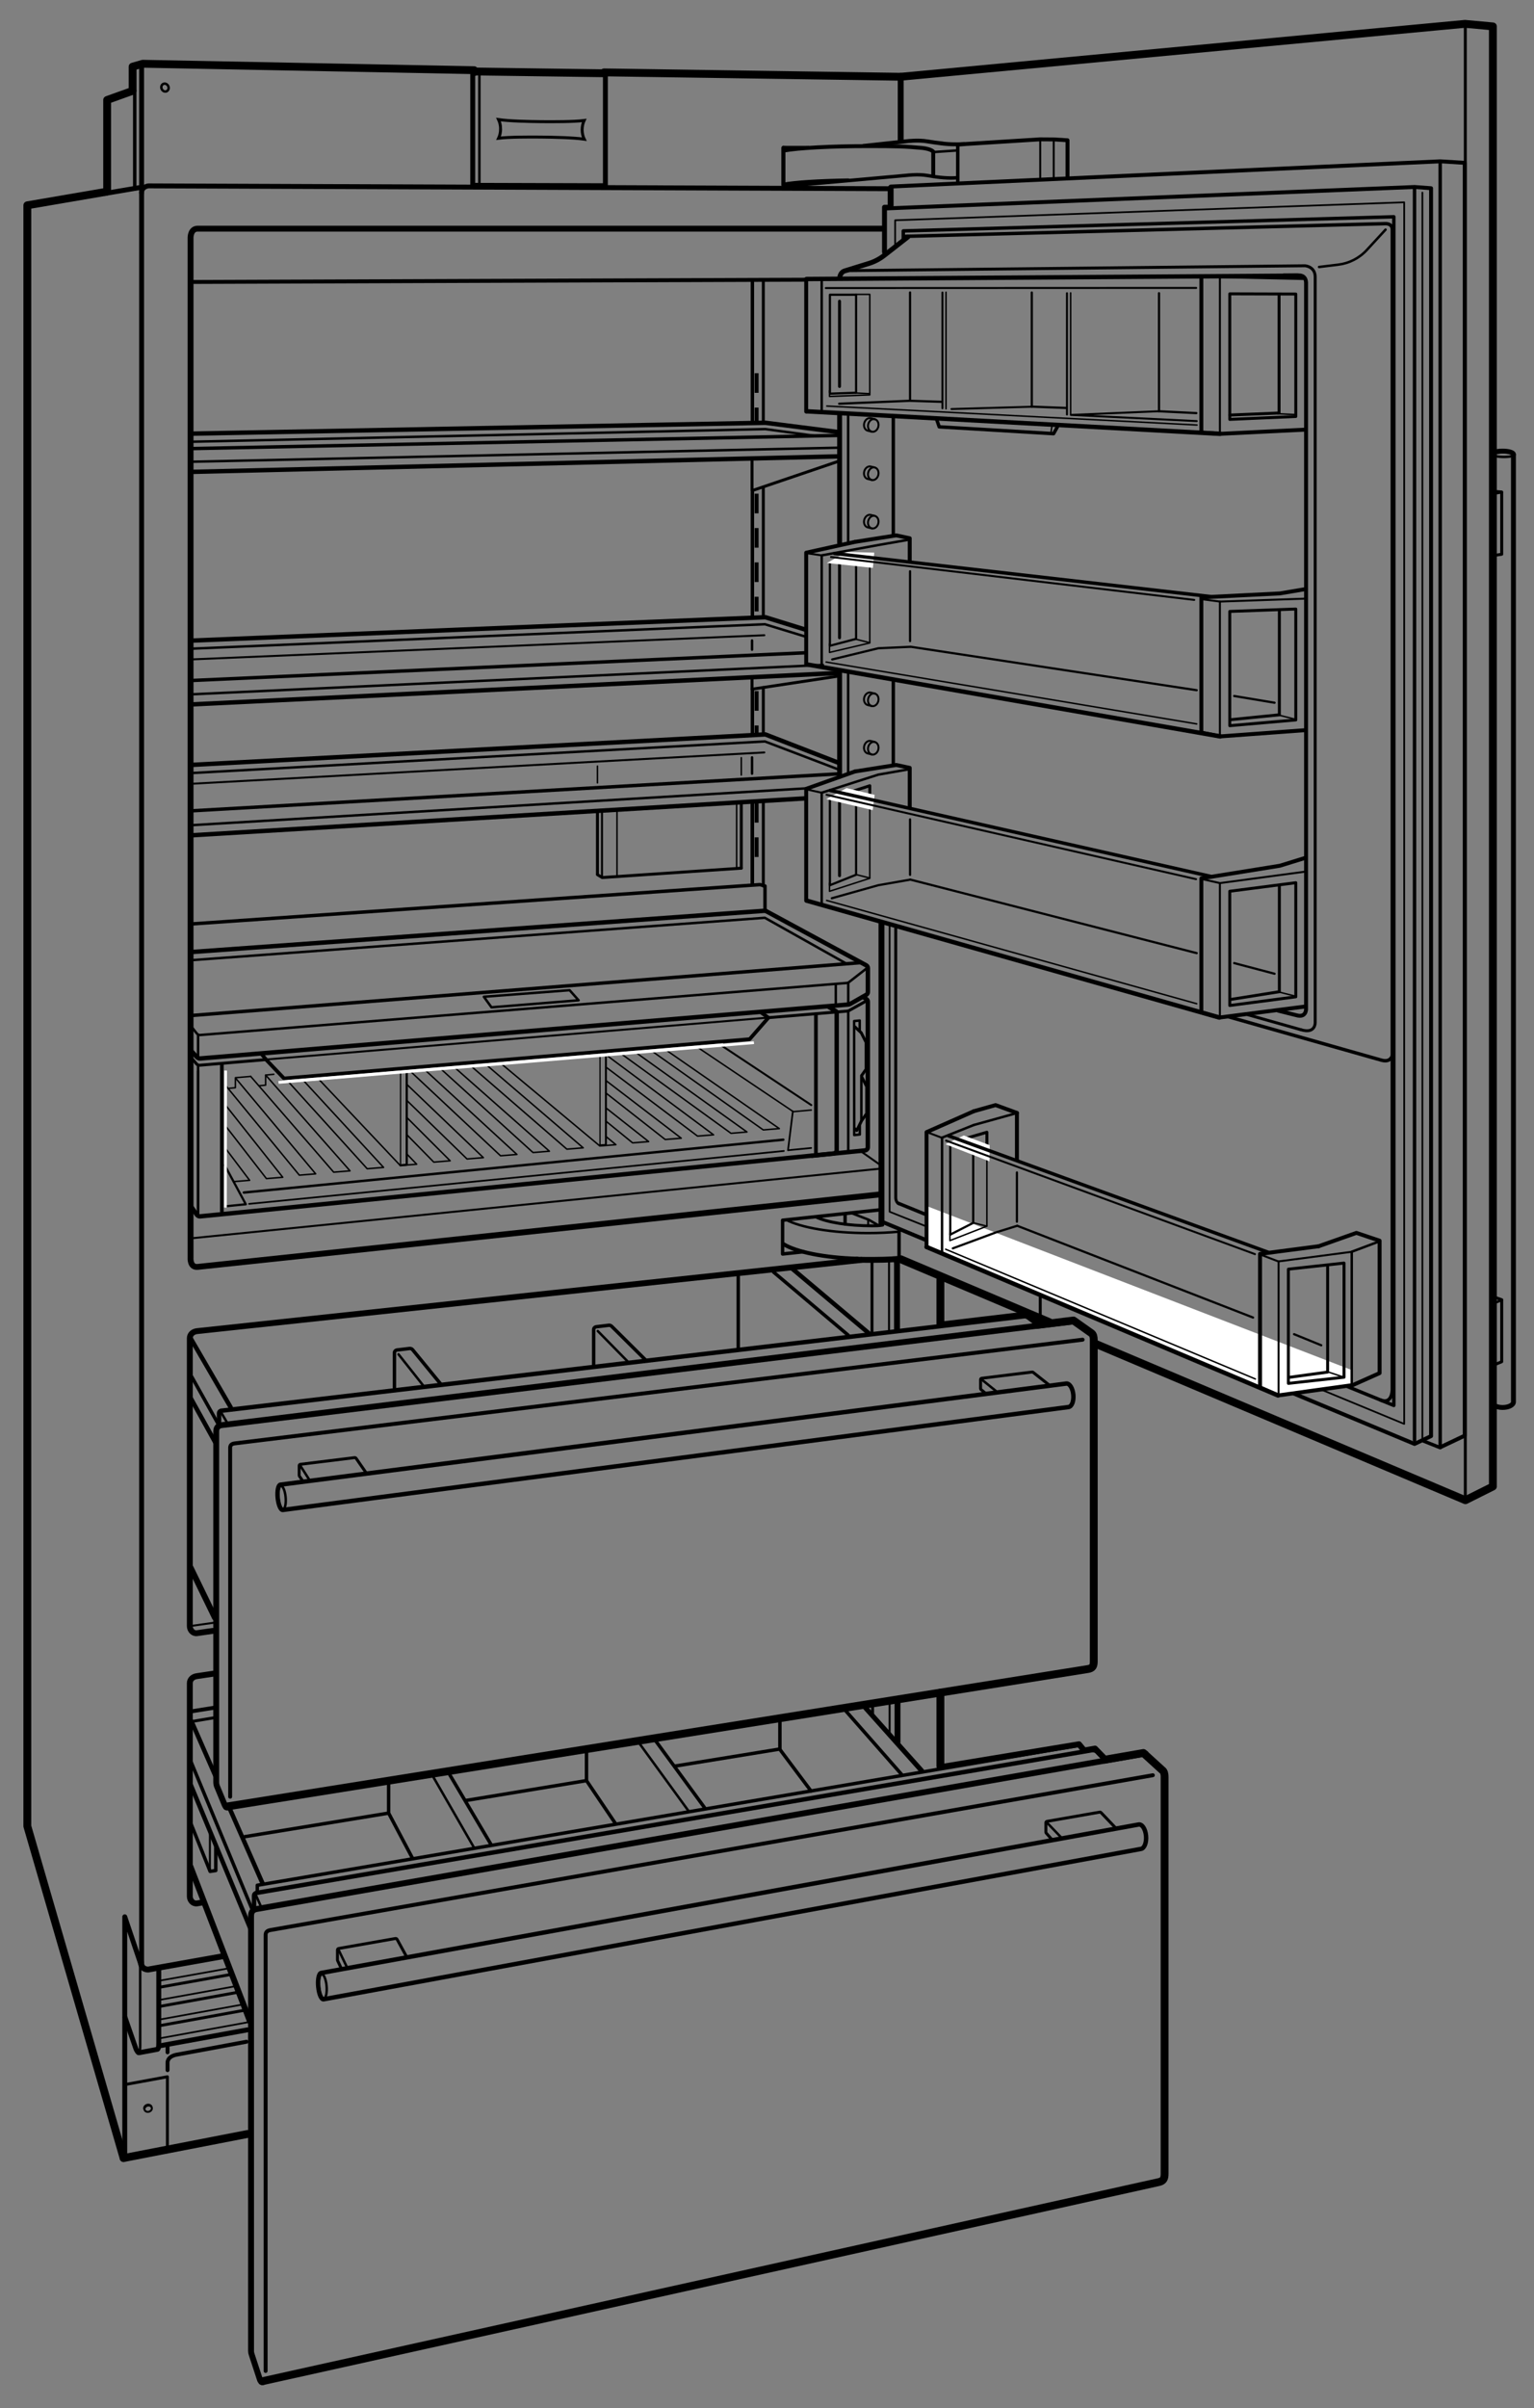 <svg xmlns="http://www.w3.org/2000/svg" width="312.66" height="490.68" enable-background="new 0 0 312.66 490.68"><rect width="100%" height="100%" fill="#808080" stroke="none"/><style>.st0{display:none}.st1,.st3{stroke-linecap:round;stroke-linejoin:round}.st1{display:inline;fill:none;stroke:#ed1c24;stroke-width:.1;stroke-miterlimit:2}.st3{stroke-width:.6}.st3,.st4,.st5,.st6{fill:none;stroke:#000;stroke-miterlimit:2}.st4{stroke-width:.7;stroke-linecap:round;stroke-linejoin:round}.st5,.st6{stroke-width:.8}.st5{stroke-dasharray:4,3}.st6{stroke-linecap:round;stroke-linejoin:round}.st7{stroke-width:1.6}.st10,.st11,.st12,.st13,.st15,.st16,.st17,.st7,.st8,.st9{fill:none;stroke:#000;stroke-linecap:round;stroke-linejoin:round;stroke-miterlimit:2}.st10,.st11,.st12,.st13,.st15,.st16,.st17,.st9{stroke-width:.9}.st10,.st11,.st12,.st13,.st15,.st16,.st17{stroke-width:.4}.st11,.st12,.st13,.st15,.st16,.st17{stroke-width:.5}.st12,.st13,.st15,.st16,.st17{stroke-width:1.2}.st13,.st15,.st16,.st17{stroke-width:.35}.st15,.st16,.st17{stroke-width:.3}.st16,.st17{stroke-width:.45}.st17{stroke-width:.25}.st18{fill:#fff}.st19{fill:none;stroke:#000;stroke-width:.75;stroke-linecap:round;stroke-linejoin:round;stroke-miterlimit:2}</style><g id="Guides" class="st0"><polyline class="st1" points="28.82,451.08 -88.93,57.24 60.73,46.24"/><line class="st1" x1="-88.93" y1="57.24" x2="37.36" y2="16.64"/><line class="st1" x1="-88.93" y1="57.24" x2="194.57" y2="34.33"/><line class="st1" x1="-88.93" y1="57.24" x2="182.9" y2="137.91"/><line class="st1" x1="-88.93" y1="57.24" x2="114.55" y2="149.36"/><line class="st1" x1="-88.93" y1="57.24" x2="175.9" y2="90.58"/><line class="st1" x1="-88.93" y1="57.24" x2="65.4" y2="410.48"/><line class="st1" x1="-88.93" y1="57.24" x2="62.9" y2="441.58"/><line class="st1" x1="-88.93" y1="57.24" x2="55.4" y2="499.24"/><line class="st1" x1="-88.93" y1="57.24" x2="105.75" y2="392.19"/><line class="st1" x1="-88.93" y1="57.24" x2="138.87" y2="391.08"/><line class="st1" x1="-88.93" y1="57.24" x2="156.19" y2="210.18"/><line class="st1" x1="-88.93" y1="57.24" x2="91.01" y2="239.44"/><line class="st1" x1="-88.93" y1="57.24" x2="84.3" y2="240.33"/><line class="st1" x1="-88.93" y1="57.24" x2="61.91" y2="240.49"/><line class="st1" x1="-88.93" y1="57.24" x2="58.42" y2="240.77"/><line class="st1" x1="-88.93" y1="57.24" x2="81.14" y2="241.1"/><line class="st1" x1="-88.93" y1="57.24" x2="142.86" y2="234.99"/><line class="st1" x1="-88.93" y1="57.24" x2="149.26" y2="234.04"/><line class="st1" x1="-88.93" y1="57.24" x2="147.82" y2="235.73"/><line class="st1" x1="-88.93" y1="57.24" x2="156.61" y2="233.79"/><line class="st1" x1="-88.93" y1="57.24" x2="167.21" y2="226.36"/><line class="st1" x1="-88.93" y1="57.24" x2="135.83" y2="235.49"/><line class="st1" x1="-88.93" y1="57.24" x2="58.31" y2="220.32"/><line class="st1" x1="-88.93" y1="57.24" x2="51.99" y2="241.94"/><line class="st1" x1="-88.93" y1="57.24" x2="92.17" y2="206.24"/><line class="st1" x1="-88.93" y1="57.24" x2="63.32" y2="502.33"/><line class="st1" x1="-88.93" y1="57.24" x2="47.46" y2="308.28"/><line class="st1" x1="-88.93" y1="57.24" x2="155.74" y2="204.03"/><line class="st1" x1="-88.93" y1="57.24" x2="180.9" y2="278.57"/><line class="st1" x1="-88.93" y1="57.24" x2="140.84" y2="288.76"/><line class="st1" x1="-88.93" y1="57.24" x2="95.86" y2="292.64"/><line class="st1" x1="-88.93" y1="57.24" x2="161.89" y2="232.08"/><line class="st1" x1="-88.93" y1="57.24" x2="42.07" y2="250.3"/><polyline class="st1" points="-14.1,12.58 2037.06,48.18 5.07,444.24"/><line class="st1" x1="124.82" y1="30.24" x2="2037.06" y2="48.18"/><line class="st1" x1="4.4" y1="37.74" x2="2037.06" y2="48.18"/><line class="st1" x1="30.23" y1="46.58" x2="2037.06" y2="48.18"/><line class="st1" x1="9.9" y1="57.74" x2="2037.06" y2="48.18"/><line class="st1" x1="2037.06" y1="48.18" x2="17.07" y2="282.34"/><line class="st1" x1="2037.06" y1="48.18" x2="54.68" y2="228.19"/><line class="st1" x1="2037.06" y1="48.18" x2="54.12" y2="226.61"/><line class="st1" x1="2037.06" y1="48.18" x2="32.7" y2="222.98"/><line class="st1" x1="2037.06" y1="48.18" x2="34.19" y2="392.87"/><line class="st1" x1="2037.06" y1="48.18" x2="24.39" y2="370.8"/><line class="st1" x1="2037.06" y1="48.18" x2="32.07" y2="258.91"/><line class="st1" x1="2037.06" y1="48.18" x2="13.57" y2="342.08"/><line class="st1" x1="2037.06" y1="48.18" x2="82.08" y2="206.6"/><line class="st1" x1="2037.06" y1="48.18" x2="32.2" y2="194.47"/><line class="st1" x1="2037.06" y1="48.18" x2="30.04" y2="207.6"/><line class="st1" x1="2037.06" y1="48.18" x2="33.45" y2="196.05"/><line class="st1" x1="2037.06" y1="48.18" x2="106.07" y2="253.33"/><line class="st1" x1="2037.14" y1="48.18" x2="26.55" y2="247.7"/><line class="st1" x1="2037.06" y1="48.18" x2="25.68" y2="242.85"/><line class="st1" x1="2037.06" y1="48.18" x2="37.15" y2="397.91"/><line class="st1" x1="2037.06" y1="48.18" x2="23.69" y2="426.7"/><line x1="2037.06" y1="48.18" x2="30.57" y2="248.74" style="display:inline;fill:none;stroke:#ed1c24;stroke-width:.3;stroke-linecap:round;stroke-linejoin:round;stroke-miterlimit:2"/><line class="st1" x1="2037.06" y1="48.18" x2="31.54" y2="211.59"/><line class="st1" x1="2037.06" y1="48.18" x2="31.95" y2="217.83"/><line class="st1" x1="2037.06" y1="48.18" x2="29.21" y2="221.19"/><line class="st1" x1="2037.23" y1="48.18" x2="31.54" y2="188.73"/><line class="st1" x1="2037.06" y1="48.18" x2="31.54" y2="139.01"/><line class="st1" x1="2037.06" y1="48.18" x2="29.38" y2="170.77"/><line class="st1" x1="2037.06" y1="48.18" x2="32.4" y2="130.74"/><line class="st1" x1="2037.06" y1="48.18" x2="32.4" y2="143.91"/><line class="st1" x1="2037.06" y1="48.18" x2="97.71" y2="151.48"/><line class="st1" x1="2037.06" y1="48.18" x2="104.36" y2="180"/><line class="st1" x1="2037.06" y1="48.18" x2="33.62" y2="216.25"/><line class="st1" x1="2037.06" y1="48.18" x2="80.96" y2="204.57"/><line class="st1" x1="2037.06" y1="48.18" x2="31.73" y2="88.58"/><line class="st1" x1="2037.06" y1="48.18" x2="32.19" y2="96.58"/><line class="st1" x1="2037.06" y1="48.18" x2="27.05" y2="490.84"/><line class="st1" x1="2037.06" y1="48.18" x2="26.65" y2="326.91"/><line class="st1" x1="2037.06" y1="48.18" x2="33.9" y2="297.58"/><line class="st1" x1="2037.06" y1="48.18" x2="24.39" y2="378.44"/><line class="st1" x1="2037.06" y1="48.18" x2="38.94" y2="307.45"/><line class="st1" x1="238.38" y1="368.14" x2="-88.93" y2="57.24"/><line class="st1" x1="28.73" y1="13.03" x2="183.56" y2="37.81"/><line class="st1" x1="28.94" y1="38.14" x2="183.58" y2="15.64"/><line class="st1" x1="40.37" y1="210.94" x2="172.89" y2="234.62"/><line class="st1" x1="40.24" y1="247.98" x2="173.05" y2="200.12"/></g><g id="Door_Guides" class="st0"><polyline class="st1" points="223.32,287.83 793.07,59.58 188.63,27.95"/><line class="st1" x1="793.07" y1="59.58" x2="165.93" y2="256.78"/><line class="st1" x1="793.07" y1="59.58" x2="256.44" y2="286.83"/><line class="st1" x1="793.07" y1="59.58" x2="145.6" y2="59.93"/><line class="st1" x1="793.07" y1="59.58" x2="144.6" y2="82.76"/><line class="st1" x1="793.07" y1="59.58" x2="167.88" y2="84.64"/><line class="st1" x1="793.07" y1="59.58" x2="207.51" y2="84.95"/><line class="st1" x1="793.07" y1="59.58" x2="193.98" y2="59.65"/><line class="st1" x1="793.07" y1="59.58" x2="151.92" y2="134.03"/><line class="st1" x1="793.07" y1="59.58" x2="218.92" y2="256.9"/><line class="st1" x1="793.07" y1="59.58" x2="117.92" y2="165.2"/><line class="st1" x1="793.07" y1="59.58" x2="140.78" y2="186.15"/><line class="st1" x1="793.07" y1="59.58" x2="219.51" y2="207.52"/><line class="st1" x1="-276.1" y1="59.83" x2="354.27" y2="-.65"/><line class="st1" x1="-276.1" y1="59.83" x2="293.07" y2="32.33"/><line class="st1" x1="-276.1" y1="59.83" x2="254.57" y2="56.33"/><line class="st1" x1="-276.1" y1="59.83" x2="230.4" y2="60.04"/><line class="st1" x1="-276.1" y1="59.83" x2="246.75" y2="84.48"/><line class="st1" x1="-276.1" y1="59.83" x2="247.74" y2="85.97"/><line class="st1" x1="-276.1" y1="59.83" x2="238.94" y2="25.83"/><line class="st1" x1="-276.93" y1="60.33" x2="288.09" y2="287.66"/><line class="st1" x1="-277.02" y1="59.66" x2="259.41" y2="262.3"/><line class="st1" x1="-277.02" y1="59.66" x2="259.66" y2="261.22"/><line class="st1" x1="-276.93" y1="60.33" x2="269.3" y2="253.82"/><line class="st1" x1="-276.93" y1="60.33" x2="236.47" y2="280.43"/><line class="st1" x1="-276.93" y1="60.33" x2="235.22" y2="180.47"/><line class="st1" x1="-276.93" y1="60.33" x2="259.49" y2="145.58"/><line class="st1" x1="-276.93" y1="60.33" x2="250.41" y2="212.17"/><line class="st1" x1="-276.93" y1="60.33" x2="243.2" y2="208.85"/><line class="st1" x1="-276.93" y1="60.33" x2="253.76" y2="200.78"/><line class="st1" x1="-276.93" y1="60.33" x2="310.71" y2="310.86"/><line class="st1" x1="-276.93" y1="60.33" x2="254.17" y2="124.3"/><line class="st1" x1="-276.93" y1="60.33" x2="254.17" y2="125.38"/><line class="st1" x1="-276.93" y1="60.33" x2="255.28" y2="178.37"/><line class="st1" x1="286.76" y1="169.39" x2="209.06" y2="179.7"/><rect x="224.71" y="178" class="st1" width="1.22" height="26.19"/><rect x="233.78" y="250.83" class="st1" width="1.22" height="26.19"/><rect x="153.86" y="66.85" class="st1" width="21.78" height="10.59"/><line class="st1" x1="167.48" y1="57.02" x2="244.86" y2="88.14"/><line class="st1" x1="167.48" y1="83.92" x2="244.86" y2="56.41"/><rect x="167.6" y="59.2" class="st1" width="77.26" height="22.5"/><rect x="167.56" y="63.49" class="st1" width="25.5" height="7.43"/><rect x="193.06" y="63.49" class="st1" width="25.5" height="7.43"/><rect x="218.55" y="63.49" class="st1" width="25.5" height="7.43"/></g><g id="Illus"><line class="st3" x1="155.58" y1="163.26" x2="155.58" y2="180.52"/><line class="st3" x1="155.58" y1="99.33" x2="155.58" y2="125.85"/><line class="st3" x1="155.58" y1="57.29" x2="155.58" y2="86.04"/><line class="st4" x1="153.35" y1="163.49" x2="153.35" y2="180.18"/><line class="st4" x1="153.35" y1="100.28" x2="153.35" y2="125.85"/><polyline class="st3" points="153.28,93.78 153.28,99.97 170.74,94.04"/><line class="st4" x1="153.35" y1="57.46" x2="153.35" y2="86.08"/><line class="st5" x1="154.21" y1="163.61" x2="154.21" y2="176.44"/><line class="st3" x1="155.58" y1="140.08" x2="155.58" y2="149.45"/><line class="st4" x1="153.35" y1="140.4" x2="153.35" y2="149.62"/><line class="st5" x1="154.21" y1="140.81" x2="154.21" y2="149.54"/><line class="st5" x1="154.21" y1="100.59" x2="154.21" y2="124.58"/><line class="st5" x1="154.21" y1="76.04" x2="154.21" y2="86.08"/><line class="st6" x1="38.96" y1="57.45" x2="164.04" y2="56.99"/><path class="st8" d="M181.13 38.45l-150.84-.58s-1.41.09-1.44 1.44"/><polyline class="st9" points="38.84,155.86 156,149.64 170.92,155.42"/><line class="st10" x1="38.88" y1="159.7" x2="155.79" y2="153.31"/><line class="st11" x1="153.28" y1="154.32" x2="153.28" y2="157.63"/><line class="st11" x1="39.42" y1="168.11" x2="164.12" y2="160.64"/><line class="st9" x1="38.92" y1="170.2" x2="164.08" y2="162.67"/><line class="st4" x1="38.99" y1="165.21" x2="171.11" y2="157.66"/><polyline class="st11" points="39.21,157.5 155.9,151.07 170.92,156.79"/><polyline class="st3" points="153.28,138.08 153.28,140.42 170.86,137.76"/><polyline class="st9" points="38.84,130.53 156,125.76 164.04,128.25"/><line class="st10" x1="38.88" y1="134.36" x2="155.79" y2="129.43"/><line class="st11" x1="153.28" y1="130.5" x2="153.28" y2="132.37"/><line class="st11" x1="39.42" y1="141.45" x2="167.72" y2="135.48"/><line class="st9" x1="38.92" y1="143.53" x2="170.49" y2="137.14"/><line class="st4" x1="39.31" y1="138.64" x2="164.04" y2="133.01"/><polyline class="st11" points="39.21,132.16 155.9,127.19 164.06,129.68"/><polyline class="st9" points="38.82,88.36 156,86.14 170.67,88.01"/><line class="st11" x1="39.4" y1="94.07" x2="170.85" y2="91.22"/><line class="st9" x1="38.9" y1="96.15" x2="170.67" y2="92.99"/><line class="st4" x1="39.02" y1="91.4" x2="170.76" y2="88.72"/><polyline class="st11" points="39.19,90 156,87.43 166.36,88.84"/><path class="st12" d="M179.38 243.36l-139.1 14.77c-1.62.14-1.44-1.89-1.44-1.89V48.41s-.02-1.82 1.44-1.82h139.58"/><line class="st10" x1="179.26" y1="238.13" x2="39.21" y2="252.28"/><line class="st10" x1="175.63" y1="234.69" x2="179.58" y2="237.47"/><line class="st7" x1="25.19" y1="439.7" x2="50.43" y2="434.8"/><polyline class="st8" points="28.76,400.39 25.43,390.54 25.43,439.74"/><line class="st8" x1="28.86" y1="13.42" x2="28.86" y2="400.04"/><path class="st12" d="M45.31 398.6l-15.09 2.69s-1.47.09-1.46-1.47"/><polyline class="st7" points="25.19,439.7 5.57,372.08 5.57,41.83 21.63,39.08"/><line class="st8" x1="32.53" y1="416.84" x2="50.44" y2="413.58"/><polyline class="st3" points="25.63,424.7 34.12,423.14 34.12,437.61"/><path class="st6" d="M34.15 421.79v-1.49s-.15-1.21 1.73-1.64L50.24 416"/><line class="st6" x1="34.15" y1="418.16" x2="34.15" y2="416.95"/><g><path class="st11" d="M28.11 418.08c.23.22.46.1.46-1.26v-18.68"/><path class="st8" d="M25.48 411.05l2.17 6.24s.2.66.57.94M32.36 401.08v15.12c0 1.03-.13 1.35-.29 1.35l-3.66.68"/></g><g><line class="st3" x1="32.69" y1="412.7" x2="49.86" y2="409.58"/><line class="st3" x1="32.69" y1="408.78" x2="48.51" y2="405.92"/><line class="st3" x1="32.69" y1="404.87" x2="47.19" y2="402.27"/><line class="st13" x1="32.69" y1="415.28" x2="50.77" y2="411.99"/><line class="st13" x1="32.69" y1="411.45" x2="49.43" y2="408.42"/><line class="st13" x1="47.94" y1="404.7" x2="32.69" y2="407.45"/><line class="st13" x1="32.69" y1="403.53" x2="46.7" y2="401.03"/></g><g><path class="st10" d="M30.87 429.24c-.11-.33-.52-.5-.93-.37-.4.13-.64.51-.53.84"/><path class="st10" d="M30 429.04c-.4.13-.64.51-.53.84.11.33.52.5.93.37.4-.13.64-.51.53-.84-.11-.34-.53-.5-.93-.37z"/></g><line class="st8" x1="21.38" y1="39.42" x2="28.94" y2="38.14"/><line class="st7" x1="123.12" y1="14.75" x2="183.58" y2="15.64"/><polygon class="st8" points="123.39,37.84 123.39,15 96.35,14.62 96.35,37.76"/><polyline class="st7" points="21.84,38.87 21.84,20.37 27.03,18.51 27.03,13.58 29.09,12.99 96.63,14.3"/><line class="st4" x1="27.46" y1="18.45" x2="27.46" y2="38.08"/><line class="st7" x1="123.33" y1="14.93" x2="96.56" y2="14.56"/><polyline class="st11" points="97.71,37.74 97.71,14.89 96.79,15.23"/><path d="M102.03 26.27c0 .73-.17 1.39-.41 1.9 2.19-.27 6.15-.26 8.73-.24 2.57.03 6.53.11 8.73.43-.25-.51-.43-1.18-.43-1.91s.17-1.39.41-1.9c-2.19.27-6.15.26-8.72.24-2.57-.03-6.53-.11-8.73-.43.24.51.42 1.17.42 1.91z" style="fill:none;stroke:#000;stroke-width:.6"/><ellipse transform="matrix(.906 -.423 .423 .906 -4.394 15.899)" class="st11" cx="33.63" cy="17.85" rx=".73" ry=".82"/></g><g id="Crisper_Detail"><polyline class="st15" points="86.68,218.05 105.36,235.22 102.02,235.49 83.58,218.21"/><polyline class="st15" points="82.94,220.96 98.52,235.87 95.19,236.14 82.94,224.23"/><polyline class="st15" points="82.94,231.21 88.41,236.78 91.75,236.51 82.89,227.66"/><polyline class="st15" points="65.01,219.93 81.59,237.48 84.93,237.21 82.9,235.1"/><polyline class="st15" points="61.8,220.1 78.18,237.86 74.84,238.13 58.7,220.32"/><polyline class="st15" points="51.1,219.32 47.98,219.58 47.97,221.62 46.56,221.76"/><polyline class="st15" points="54.15,219.05 71.34,238.56 68.01,238.83 51.1,219.32"/><polyline class="st15" points="48.13,219.8 64.34,239.17 61.01,239.44 45.89,221.04"/><polyline class="st15" points="123.84,215.15 145.44,231.22 142.17,231.48 123.44,217.37"/><polyline class="st15" points="123.44,222.65 135.58,232.17 138.85,231.91 123.49,220.15"/><polyline class="st15" points="123.44,228.38 128.94,232.86 132.21,232.6 123.49,225.72"/><polyline class="st15" points="102.15,216.72 122.26,233.49 125.53,233.23 123.44,231.5"/><polyline class="st15" points="95.9,217.12 115.54,234.14 118.87,233.87 99.32,217.11"/><polyline class="st15" points="92.73,217.55 111.98,234.56 108.64,234.83 89.9,217.83"/><polyline class="st15" points="46.06,229.52 54.3,240.14 57.63,239.87 45.95,225.14"/><polyline class="st15" points="47.55,240.76 50.88,240.49 45.95,233.96"/><polyline class="st16" points="82.9,218.22 82.9,237.31 81.62,237.44"/><line class="st17" x1="81.64" y1="218.35" x2="81.64" y2="237.28"/><polyline class="st10" points="123.5,214.56 123.5,233.28 122.22,233.36"/><line class="st17" x1="122.29" y1="214.75" x2="122.29" y2="233.3"/><line class="st13" x1="50.77" y1="245.29" x2="159.76" y2="234.51"/><polyline class="st16" points="46.09,245.77 50.1,245.37 45.8,237.4"/><polygon class="st18" points="46.22,246.05 45.66,246.03 45.7,218.12 46.27,218.14"/><line class="st11" x1="159.65" y1="232.21" x2="49.7" y2="242.98"/><g><line class="st11" x1="40.37" y1="247.25" x2="40.37" y2="218.24"/></g><polyline class="st15" points="55.81,218.88 54.14,219.05 54.14,221.1 52.79,221.22"/><g><polyline class="st15" points="135.66,213.88 158.84,229.95 155.57,230.22 132.71,214.04"/><polyline class="st15" points="126.73,214.79 148.99,230.91 152.25,230.64 129.51,214.38"/></g><g><line class="st10" x1="165.36" y1="225.16" x2="146.82" y2="212.87"/><polyline class="st13" points="161.6,226.44 160.61,234.36 165.33,233.9"/><line class="st15" x1="142.02" y1="213.28" x2="161.6" y2="226.44"/><line class="st15" x1="161.72" y1="226.5" x2="165.36" y2="226.17"/></g></g><g id="Crisper"><polyline class="st3" points="151.09,176.89 122.74,178.8 121.77,178.21"/><line class="st3" x1="151.09" y1="163.64" x2="151.09" y2="176.88"/><line class="st15" x1="151.09" y1="154.38" x2="151.09" y2="157.91"/><line class="st15" x1="121.77" y1="159.51" x2="121.77" y2="156.09"/><line class="st3" x1="121.77" y1="178.07" x2="121.77" y2="165.41"/><line class="st15" x1="125.76" y1="165.19" x2="125.76" y2="178.43"/><line class="st10" x1="122.7" y1="165.3" x2="122.7" y2="178.58"/><line class="st15" x1="150.14" y1="163.7" x2="150.14" y2="176.77"/><polyline class="st11" points="175.25,229.32 175.25,231.15 174.11,231.27 174.09,208.04 175.23,207.93 175.23,210.09"/><polyline class="st3" points="175.62,219.14 176.53,217.84 176.53,212.39 175.54,210.43 174.21,209.19"/><line class="st11" x1="175.56" y1="228.36" x2="175.56" y2="219.17"/><polyline class="st3" points="174.23,229.96 174.62,230.35 175.62,228.32"/><polyline class="st3" points="175.74,228.16 176.66,226.86 176.66,221.41 175.66,219.45"/><line class="st9" x1="38.98" y1="193.98" x2="156" y2="185.56"/><polyline class="st11" points="39.35,195.61 155.89,187 172.35,196.25"/><polyline class="st4" points="39.23,188.24 154.9,180.24 155.92,180.52 155.92,185.38"/><line class="st11" x1="40.37" y1="215.7" x2="40.37" y2="210.94"/><line class="st11" x1="40.37" y1="247.49" x2="40.37" y2="217.05"/><line class="st19" x1="45.22" y1="246.84" x2="45.22" y2="216.83"/><line class="st11" x1="170.35" y1="204.83" x2="170.35" y2="200.53"/><line class="st11" x1="170.35" y1="234.73" x2="170.35" y2="206.21"/><line class="st19" x1="166.3" y1="235.17" x2="166.3" y2="206.65"/><path class="st9" d="M175.87 203.14l.67.38c.21.12.34.34.34.58v29.64c0 .34-.26.63-.6.66l-10.76 1.08"/><path class="st9" d="M38.94 245.8l1.18 1.71c.16.23.42.35.7.32l129.11-12.81c.34-.03.6-.32.6-.67v-28.03c0-.12-.06-.24-.17-.3l-1.59-.95"/><g><path class="st9" d="M156 185.56l20.55 11.12c.21.12.34.34.34.58v4.84c0 .25-.13.48-.35.6l-3.27 1.86c-.11.06-.24.1-.37.11L40.82 215.66c-.26.02-.51-.08-.68-.27l-1.28-1.41"/><line class="st4" x1="39.13" y1="206.9" x2="175.3" y2="196.15"/></g><path class="st11" d="M176.87 197.12l-3.83 2.99c-.13.1-.28.16-.44.17l-131.79 10.6c-.26.02-.51-.09-.68-.29l-1.28-1.61"/><path class="st3" d="M156.62 207.35l16.08-1.34c.13-.01.25-.05.36-.11l3.58-2M38.96 215.48l1.1 1.29c.16.19.41.29.66.27l13.43-1.14"/><line class="st11" x1="172.89" y1="204.69" x2="172.89" y2="200.42"/><line class="st11" x1="172.89" y1="234.62" x2="172.89" y2="205.99"/><line class="st4" x1="153.35" y1="163.49" x2="153.35" y2="180.18"/><g><polygon class="st11" points="98.62,203.09 116.1,201.75 117.93,203.81 100.17,205.24"/></g><g><line class="st10" x1="51.74" y1="216.08" x2="158.08" y2="207.21"/><polyline class="st19" points="53.21,214.64 54.32,215.99 57.89,219.73 152.79,211.73 156.62,207.35 155.13,206.3"/><polygon class="st18" points="57.72,220.68 57.67,220.11 147.37,212.57 147.41,213.13"/></g><polygon class="st18" points="56.81,220.82 56.73,220.26 153.62,212.16 153.7,212.72"/></g><g id="Door"><line class="st12" x1="183.58" y1="15.64" x2="183.58" y2="28.48"/><line class="st7" x1="213.85" y1="269.37" x2="183.62" y2="256.58"/><path class="st8" d="M171.14 56.63c.07-.56.34-1.3 1.19-1.48l4.78-1.48c1.11-.34 2.15-.89 3.07-1.6l4.84-3.78"/><line class="st8" x1="171.13" y1="110.58" x2="171.13" y2="84.61"/><line class="st8" x1="171.13" y1="158.18" x2="171.13" y2="136.77"/><line class="st11" x1="172.87" y1="136.77" x2="172.87" y2="157.72"/><line class="st4" x1="182.07" y1="138.6" x2="182.07" y2="155.64"/><path class="st10" d="M176.96 96.28c-.17.7.16 1.39.73 1.52.57.13 1.17-.33 1.33-1.03.17-.7-.16-1.39-.73-1.52-.56-.14-1.16.32-1.33 1.03z"/><path class="st10" d="M178.3 95.25l-.82-.2c-.57-.14-1.17.32-1.34 1.03-.17.7.16 1.39.73 1.52l.82.2M176.96 86.44c-.17.7.16 1.39.73 1.52.57.13 1.17-.33 1.33-1.03.17-.7-.16-1.39-.73-1.52-.56-.14-1.16.32-1.33 1.03z"/><path class="st10" d="M178.3 85.41l-.82-.2c-.57-.14-1.17.32-1.34 1.03-.17.7.16 1.39.73 1.52l.82.2M176.96 106.14c-.17.7.16 1.39.73 1.52.57.13 1.17-.33 1.33-1.03.17-.7-.16-1.39-.73-1.52-.56-.14-1.16.32-1.33 1.03z"/><path class="st10" d="M178.3 105.11l-.82-.2c-.57-.14-1.17.33-1.34 1.03-.17.7.16 1.39.73 1.52l.82.2"/><polyline class="st8" points="181.53,42.22 180.28,42.22 180.28,51.37"/><polyline class="st6" points="180.53,42.47 288.31,38.1 291.68,38.35 291.68,292.6 288.31,294.2 179.49,248.81"/><line class="st4" x1="288.31" y1="38.1" x2="288.31" y2="293.44"/><polyline class="st6" points="181.53,38.01 293.54,32.87 298.54,33.18 298.54,292.51 293.61,294.85"/><line class="st12" x1="181.53" y1="41.88" x2="181.53" y2="38.33"/><polyline class="st4" points="289.89,293.51 293.54,294.96 293.54,33.37"/><polyline class="st4" points="184.11,48.63 184.11,47.05 284.09,44.17 284.09,286.36 183.12,245.18"/><polyline class="st13" points="182.45,50.13 182.45,44.88 286.2,41.22 286.2,290.12 189.1,250"/><path class="st4" d="M184.29 48.16l98.03-2.59s1.46-.13 1.46 1.23v236.27s.05 3.16-2.38 2.2"/><path class="st4" d="M283.98 213.82s.19 2.91-2.38 2.2l-31.41-8.91"/><path class="st11" d="M282.4 46.79l-3.81 4.14c-1.53 1.67-3.61 2.73-5.86 3l-3.88.47"/><path class="st3" d="M172.33 55.15l93.66-1s2.07.13 2.07 2.28v151.85s.15 2.45-2.89 1.53"/><path class="st6" d="M260.52 205.92l3.74.94c1.98.56 1.94-1.26 1.94-1.26V57.57c-.07-1.56-1.42-1.45-1.42-1.45l-3.1.01"/><path class="st10" d="M176.96 142.34c-.17.7.16 1.39.73 1.52.57.13 1.17-.33 1.33-1.03.17-.7-.16-1.38-.73-1.52-.56-.14-1.16.32-1.33 1.03z"/><path class="st10" d="M178.3 141.31l-.82-.2c-.57-.13-1.17.33-1.34 1.03-.17.7.16 1.38.73 1.52l.82.2M176.96 152.21c-.17.7.16 1.39.73 1.52.57.13 1.17-.33 1.33-1.03.17-.7-.16-1.39-.73-1.52-.56-.14-1.16.32-1.33 1.03z"/><path class="st10" d="M178.3 151.17l-.82-.2c-.57-.14-1.17.32-1.34 1.03-.17.7.16 1.39.73 1.52l.82.2"/><line class="st11" x1="172.87" y1="84.7" x2="172.87" y2="110.67"/><line class="st4" x1="182.07" y1="85.06" x2="182.07" y2="108.9"/><line class="st13" x1="289.91" y1="39.24" x2="289.91" y2="293.31"/><line class="st3" x1="254.01" y1="206.66" x2="265.17" y2="209.81"/><line class="st12" x1="179.66" y1="188.14" x2="179.66" y2="249.28"/><path class="st3" d="M182.57 189.06v54.97s-.01 1.06.75 1.25"/><polyline class="st13" points="189.1,250 181.32,246.89 181.32,188.56"/><polyline class="st4" points="179.39,246.5 159.51,248.62 159.51,255.5 163.81,255.04"/><g><line class="st4" x1="183.25" y1="250.84" x2="183.25" y2="256.17"/><path class="st11" d="M183.19 250.96c-1.96.18-4.08.28-6.28.28-7.33 0-13.68-1.11-16.74-2.73"/><path class="st6" d="M174.78 256.46c-6.78-.2-12.46-1.36-15.05-2.95"/><path class="st12" d="M183.28 256.49c-2 .19-4.29.21-6.54.21-.72 0-1.43-.01-2.13-.03"/><path class="st3" d="M179.9 249.62c-.72.14-1.48.14-2.11.14-4.93 0-9.22-.72-11.45-1.78"/><polyline class="st11" points="173.34,247.09 177.08,248.53 179.05,249.67"/><line class="st10" x1="176.95" y1="248.51" x2="176.95" y2="249.74"/><line class="st4" x1="172.25" y1="247.4" x2="172.25" y2="249.39"/></g><g><polyline class="st6" points="159.68,37.74 159.68,30.11 164.78,30.12"/><line class="st6" x1="159.68" y1="37.74" x2="159.68" y2="30.11"/><line class="st10" x1="214.77" y1="36.18" x2="214.77" y2="28.72"/><line class="st10" x1="212.02" y1="36.16" x2="212.02" y2="28.7"/><line class="st3" x1="212.02" y1="268.78" x2="212.02" y2="262.81"/><polyline class="st6" points="217.58,36.04 217.58,28.58 214.81,28.41 211.98,28.39 195.4,29.43"/><line class="st6" x1="190.21" y1="35.89" x2="190.21" y2="30.92"/><path class="st6" d="M159.81 30.67c2.9-.53 9.49-.9 17.15-.9 5.67 0 7.62.06 11.05.38 0 0 2.21.25 2.23.92"/><path class="st4" d="M159.69 37.56c2.3-.44 7.24-.76 13.2-.85"/><path class="st6" d="M191.13 29.12c2.03.31 3.75.33 5.39.25M176 29.73l8.87-.96s2.29-.29 4.16.04c.81.14 2.12.33 3.08.42"/><path class="st4" d="M159.99 37.95l24.87-2.23s2.29-.29 4.16.04c2.44.43 4.35.6 6.12.45"/><line class="st4" x1="195.21" y1="29.73" x2="195.21" y2="37.2"/><line class="st11" x1="190.57" y1="30.96" x2="195.14" y2="30.65"/></g><line class="st9" x1="164.47" y1="56.85" x2="264.49" y2="56.17"/><polygon class="st18" points="188.75,245.68 275.38,279.1 275.72,282.21 260.49,284.32 188.66,254.07"/><g><polyline class="st7" points="183.58,15.64 298.6,4.86 304.28,5.38 304.28,302.87 298.68,305.67 223.35,273.82"/><line class="st3" x1="298.66" y1="305.08" x2="298.66" y2="4.92"/><polyline class="st3" points="304.06,100.07 306.08,100.24 306.08,112.93 303.89,113.27"/><line class="st11" x1="306.08" y1="100.32" x2="303.89" y2="100.67"/><polyline class="st3" points="304.22,264.17 306.08,264.81 306.08,277.45 304.17,278.24"/><line class="st11" x1="306.08" y1="264.88" x2="304.17" y2="265.67"/><g><path class="st8" d="M304.05 92.57c0-.37.99-.66 2.21-.66s2.21.3 2.21.66v193.07c0 .63-.99 1.13-2.21 1.13s-2.21-.51-2.21-1.13"/><ellipse class="st11" cx="306.53" cy="92.63" rx="2.19" ry=".47"/></g></g></g><g id="Door_Shelves"><line class="st3" x1="171.11" y1="129.95" x2="171.11" y2="114.91"/><line class="st3" x1="171.11" y1="178.42" x2="171.11" y2="163.37"/><polyline class="st15" points="169.07,131.14 169.07,132.93 177.28,131 177.28,112.83 174.49,112.86"/><polyline class="st16" points="174.49,112.93 169.15,114.63 169.15,131.55"/><polyline class="st16" points="169.24,131.55 174.49,130.17 174.49,113.05"/><line class="st15" x1="177.25" y1="130.94" x2="174.47" y2="130.25"/><polygon class="st18" points="177.91,115.71 168.54,114.71 172.54,112.46 178.19,112.6"/><line class="st9" x1="248.71" y1="150.04" x2="164.47" y2="135.38"/><line class="st16" x1="185.49" y1="130.62" x2="185.49" y2="116.4"/><line class="st16" x1="243.91" y1="140.63" x2="185.56" y2="131.77"/><line class="st16" x1="259.78" y1="143.18" x2="251.55" y2="141.81"/><line class="st10" x1="243.41" y1="122.23" x2="169.38" y2="113.49"/><line class="st4" x1="170.1" y1="112.77" x2="246.75" y2="121.55"/><g><line class="st10" x1="244.84" y1="122.07" x2="248.64" y2="122.57"/><polyline class="st6" points="266.14,120.02 260.87,120.91 244.86,121.71 244.86,149.27 248.71,150.04 266.08,148.77"/><polyline class="st10" points="248.64,150.08 248.64,122.57 266.05,121.97"/><polygon class="st3" points="264.11,146.69 264.11,124.09 250.65,124.58 250.65,147.86"/><polyline class="st3" points="250.75,146.64 260.76,145.64 260.76,124.43"/><line class="st15" x1="264.07" y1="146.56" x2="260.74" y2="145.73"/></g><line class="st10" x1="164.3" y1="112.7" x2="167.48" y2="113.16"/><polyline class="st6" points="174.25,110.41 182.68,109.08 185.42,109.67 185.42,114.18"/><polyline class="st6" points="164.32,135.4 164.32,112.61 174.25,110.41"/><polyline class="st11" points="167.48,135.83 167.48,113.16 179.02,111.05 185.48,109.92"/><polyline class="st16" points="169.62,134.36 179.02,132.08 185.48,131.79"/><line class="st15" x1="168.38" y1="134.89" x2="243.92" y2="147.5"/><g><polyline class="st3" points="177.28,163.46 177.28,160.09 174.07,161.13"/><polyline class="st15" points="169.07,179.92 169.07,181.6 177.28,178.95 177.28,163.46"/><polyline class="st16" points="174.49,161.04 169.15,162.74 169.15,180.33"/><polyline class="st16" points="169.24,180.33 174.49,178.23 174.49,161.16"/><line class="st15" x1="177.25" y1="178.89" x2="174.47" y2="178.19"/><polygon class="st18" points="177.87,165.06 168.42,162.82 172.54,160.57 178.27,161.96"/><line class="st9" x1="248.53" y1="207.32" x2="164.47" y2="183.52"/><line class="st16" x1="185.49" y1="178.25" x2="185.49" y2="166.95"/><line class="st16" x1="243.91" y1="194.2" x2="185.56" y2="179.22"/><line class="st16" x1="259.78" y1="198.4" x2="251.55" y2="196.23"/><line class="st10" x1="243.78" y1="179.13" x2="168.47" y2="161.94"/><line class="st4" x1="169.24" y1="161.05" x2="246.75" y2="178.56"/><g><line class="st10" x1="244.84" y1="179.08" x2="248.64" y2="179.93"/><polyline class="st6" points="266.01,174.8 260.87,176.39 244.86,178.97 244.86,206.28 248.53,207.32 266.08,205.07"/><polyline class="st10" points="248.64,207.09 248.64,179.93 266.01,177.6"/><polygon class="st3" points="264.11,203.1 264.11,179.85 250.65,181.59 250.65,204.87"/><polyline class="st3" points="250.75,203.65 260.76,202.06 260.76,180.62"/><line class="st15" x1="264.07" y1="202.98" x2="260.74" y2="202.14"/></g><line class="st10" x1="164.3" y1="160.81" x2="167.48" y2="161.52"/><polyline class="st6" points="174.25,157.19 182.68,155.86 185.42,156.45 185.42,164.56"/><polyline class="st6" points="164.32,183.51 164.32,160.72 174.25,157.19"/><polyline class="st11" points="167.48,184.19 167.48,161.52 179.02,157.83 185.48,156.7"/><polyline class="st16" points="169.54,183.02 179.02,180.36 185.48,179.23"/><line class="st15" x1="168.49" y1="183.46" x2="243.92" y2="204.51"/></g><g><polyline class="st3" points="201.15,234.29 201.15,230.69 197.06,231.88"/><polyline class="st15" points="193.61,251.23 193.61,252.77 201.15,249.83 201.15,234.29"/><line class="st16" x1="193.68" y1="233.34" x2="193.68" y2="251.55"/><polyline class="st16" points="193.68,251.55 198.36,249.16 198.36,232.58"/><line class="st15" x1="201.12" y1="249.83" x2="198.34" y2="249.13"/><polygon class="st18" points="201.67,236.62 192.7,233.13 196.44,231.35 201.72,233.33"/><line class="st9" x1="260.49" y1="284.32" x2="188.86" y2="254.07"/><line class="st16" x1="207.27" y1="248.92" x2="207.27" y2="238.89"/><line class="st16" x1="255.4" y1="268.45" x2="207.33" y2="249.75"/><line class="st16" x1="269.3" y1="274.1" x2="263.76" y2="271.84"/><line class="st10" x1="192" y1="231.83" x2="188.86" y2="230.65"/><line class="st10" x1="255.79" y1="255.53" x2="192.83" y2="232.4"/><line class="st4" x1="193.32" y1="231.42" x2="258.51" y2="255.16"/><g><line class="st10" x1="256.74" y1="255.56" x2="260.54" y2="257.01"/><polyline class="st6" points="268.77,253.92 256.82,255.48 256.82,282.68 260.49,284.32 275.72,282.21"/><polyline class="st10" points="275.46,255.06 260.6,257.01 260.6,284.02"/><polygon class="st3" points="273.94,280.61 273.94,257.35 262.6,258.59 262.6,281.86"/><polyline class="st3" points="262.71,280.64 270.6,279.56 270.6,258.12"/><line class="st15" x1="273.94" y1="280.61" x2="270.49" y2="279.47"/></g><polyline class="st6" points="188.85,254.12 188.85,230.67 198.51,226.4"/><polyline class="st11" points="192.01,254.99 192.01,231.79 198.47,229.22"/><polyline class="st16" points="194.21,254.35 203.05,251.08 207.33,249.75"/><line class="st15" x1="192.74" y1="254.53" x2="255.88" y2="280.97"/><g><line class="st11" x1="280.92" y1="253.01" x2="275.46" y2="255.06"/><polyline class="st6" points="275.72,282.21 281.19,279.77 281.19,252.79 276.46,251.2 268.77,253.92"/><line class="st11" x1="275.51" y1="255.18" x2="275.51" y2="282.02"/></g><g><polyline class="st6" points="207.27,226.75 202.92,225.16 198.51,226.4"/><line class="st11" x1="198.47" y1="229.22" x2="206.9" y2="226.88"/><line class="st6" x1="207.27" y1="226.75" x2="207.27" y2="236.37"/></g></g><g><line class="st3" x1="171.11" y1="78.74" x2="171.11" y2="61.37"/><polyline class="st15" points="169.07,79.56 169.07,80.78 177.28,80.46 177.28,59.98 174.49,59.98"/><polyline class="st16" points="174.49,60.05 169.15,60.06 169.15,79.99"/><polyline class="st16" points="169.21,80.21 174.49,80.02 174.49,60.17"/><line class="st15" x1="177.16" y1="80.21" x2="174.31" y2="80.07"/><line class="st9" x1="248.71" y1="88.39" x2="164.53" y2="83.81"/><line class="st16" x1="185.49" y1="81.54" x2="185.49" y2="59.59"/><polyline class="st6" points="244.86,56.41 244.86,88.14 248.71,88.39 266.1,87.54"/><line class="st3" x1="248.64" y1="56.38" x2="266.01" y2="56.76"/><line class="st10" x1="248.64" y1="88.43" x2="248.64" y2="56.38"/><polygon class="st3" points="264.11,84.86 264.11,59.91 250.65,59.87 250.65,85.45"/><polyline class="st3" points="250.65,84.57 260.7,84.15 260.7,60"/><line class="st15" x1="263.91" y1="84.46" x2="260.38" y2="84.3"/><line class="st6" x1="164.32" y1="83.86" x2="164.32" y2="56.83"/><line class="st11" x1="167.48" y1="83.92" x2="167.48" y2="57.02"/><line class="st16" x1="236.16" y1="83.79" x2="243.84" y2="84.17"/><polyline class="st16" points="171.04,82.26 185.45,81.66 191.93,81.87"/><line class="st16" x1="210.28" y1="82.85" x2="217.26" y2="83.12"/><line class="st15" x1="168.52" y1="82.73" x2="243.98" y2="86.6"/><line class="st10" x1="168.31" y1="58.69" x2="243.81" y2="58.66"/><g><polyline class="st4" points="215.52,86.97 214.74,88.36 191.43,86.97 190.87,85.35"/><line class="st15" x1="214.38" y1="86.94" x2="214.21" y2="88.16"/></g><polyline class="st10" points="236.16,83.79 218.26,84.54 243.92,85.8"/><line class="st16" x1="236.23" y1="59.74" x2="236.23" y2="83.76"/><line class="st10" x1="217.47" y1="59.74" x2="217.47" y2="84.46"/><line class="st15" x1="218.22" y1="84.42" x2="218.22" y2="59.68"/><g><line class="st10" x1="210.3" y1="82.87" x2="193.93" y2="83.34"/><line class="st16" x1="210.3" y1="59.6" x2="210.3" y2="82.85"/><line class="st10" x1="192.09" y1="59.6" x2="192.09" y2="83.19"/><line class="st15" x1="192.82" y1="83.29" x2="192.82" y2="59.54"/></g></g></g><g id="Storage_Drawers"><path class="st12" d="M182.59 256.62c.14.22.24.53.24.95v13.27M43.33 332.3l-3.2.46c-.81.1-1.44-.64-1.44-1.44v-58.66c0-.8.65-1.34 1.44-1.44l135.46-14.52M43.82 340.96l-3.69.55c-.79.1-1.44.64-1.44 1.44v43.43c0 .8.63 1.54 1.44 1.44l1.1-.19"/><line class="st12" x1="182.93" y1="354.97" x2="182.93" y2="346.52"/><line class="st12" x1="38.86" y1="319.43" x2="43.8" y2="329.59"/><line class="st9" x1="38.77" y1="284.68" x2="43.98" y2="294.08"/><line class="st4" x1="39.07" y1="280.49" x2="44.5" y2="290.2"/><line class="st4" x1="150.47" y1="260.06" x2="150.47" y2="274.75"/><line class="st12" x1="50.94" y1="411.83" x2="38.82" y2="380.33"/><line class="st9" x1="38.9" y1="363.7" x2="51.15" y2="393.24"/><line class="st4" x1="38.94" y1="358.97" x2="51.38" y2="389.01"/><line class="st9" x1="46.6" y1="368" x2="53.5" y2="383.7"/><line class="st9" x1="39.03" y1="350.7" x2="43.93" y2="361.9"/><line class="st4" x1="171.83" y1="347.96" x2="183.76" y2="361.53"/><line class="st8" x1="175.95" y1="347.46" x2="187.86" y2="360.79"/><line class="st3" x1="38.86" y1="350.79" x2="43.65" y2="349.99"/><line class="st6" x1="38.94" y1="348.7" x2="43.65" y2="347.95"/><polyline class="st4" points="38.92,371.56 42.82,381.29 43.98,381.12 43.98,376.08"/><line class="st10" x1="42.78" y1="380.87" x2="42.78" y2="372.66"/><line class="st10" x1="181.2" y1="256.43" x2="181.2" y2="271.16"/><line class="st3" x1="177.73" y1="256.8" x2="177.73" y2="271.53"/><line class="st10" x1="181.32" y1="346.69" x2="181.32" y2="353.45"/><line class="st3" x1="177.85" y1="347.06" x2="177.85" y2="349.58"/><line class="st10" x1="38.69" y1="331.32" x2="43.94" y2="330.58"/><line class="st7" x1="191.67" y1="344.86" x2="191.67" y2="359.85"/><line class="st7" x1="191.67" y1="260.76" x2="191.67" y2="269.67"/><line class="st9" x1="38.81" y1="272.59" x2="47.02" y2="286.74"/><line class="st4" x1="157.66" y1="259.18" x2="172.87" y2="272.03"/><line class="st9" x1="161.5" y1="258.52" x2="177.24" y2="271.78"/><polyline class="st4" points="137.7,359.82 158.9,356.37 165.29,364.9"/><line class="st4" x1="94.94" y1="366.85" x2="119.54" y2="362.8"/><line class="st4" x1="49.9" y1="374.22" x2="79.21" y2="369.42"/><line class="st4" x1="158.96" y1="350.29" x2="158.96" y2="356.34"/><line class="st4" x1="100.03" y1="375.73" x2="91.29" y2="360.96"/><polyline class="st4" points="84.02,378.51 79.21,369.42 79.21,362.7"/><line class="st11" x1="88.04" y1="361.58" x2="96.58" y2="376.39"/><g><line class="st4" x1="143.59" y1="368.29" x2="133.3" y2="354.24"/><polyline class="st4" points="125.38,371.45 119.54,362.8 119.54,356.39"/><line class="st11" x1="129.96" y1="354.72" x2="140.28" y2="368.91"/></g><g><path class="st4" d="M131.63 277.14l-6.96-6.91c-.15-.15-.36-.23-.57-.21l-2.58.31c-.3.04-.52.29-.52.59v7.23"/><line class="st11" x1="121.84" y1="271.2" x2="128.03" y2="277.5"/></g><g><path class="st4" d="M89.88 282.06l-5.82-7.1c-.15-.15-.36-.23-.57-.21l-2.58.31c-.3.04-.52.29-.52.59v7.23"/><line class="st11" x1="81.23" y1="275.94" x2="86.34" y2="282.4"/></g><polyline class="st8" points="192.38,269.7 208.73,267.76 211.58,269.85"/><g><path class="st9" d="M44.65 290.7v-2.75c0-.4.4-.51.4-.51l163.57-19.23s.56-.12 1.08.25l2.29 1.7"/><path class="st6" d="M46.91 366.08v-70.94c-.02-.55.12-.94.92-1.05l172.83-21.13"/><path class="st7" d="M46.27 368.07l175.48-28.01c.96-.16 1.18-.6 1.18-1.59v-65.51c0-.49-.1-1.06-.47-1.32l-3.66-2.59-7.56.92"/><path class="st12" d="M46.45 368.25c-.53 0-.36-.05-.61-.39l-1.64-3.97c-.08-.27-.13-.47-.13-.68v-71.45c0-.8.22-1.25 1.08-1.39l174.09-21.2"/><line class="st11" x1="45.06" y1="287.77" x2="46.46" y2="290.15"/></g><g><path class="st11" d="M58.21 305.02c.13 1.3-.1 2.4-.5 2.45-.4.05-.83-.96-.96-2.26-.13-1.3.1-2.4.5-2.45.41-.05.84.96.96 2.26z"/><path class="st9" d="M217.79 286.68c.66-.08 1.1-1.21.97-2.53-.13-1.32-.77-2.33-1.43-2.25L57.15 302.5c-.44.06-.69 1.26-.55 2.68.14 1.42.61 2.53 1.05 2.47l160.14-20.97z"/><g><path class="st3" d="M74.7 300.19l-2.12-3.06c-.07-.1-.19-.15-.31-.14l-11.05 1.36c-.13.02-.24.13-.24.27v1.95c0 .08.02.16.07.23l.75 1.07"/><line class="st11" x1="61.18" y1="298.58" x2="63.09" y2="301.57"/><g><path class="st3" d="M213.8 282.16l-3.17-2.5c-.13-.11-.15-.12-.26-.11l-10.29 1.27c-.13.02-.22.12-.22.25v1.82c0 .08.02.15.07.21l.92.76"/><line class="st11" x1="200.03" y1="281.03" x2="203.39" y2="283.74"/></g></g></g><g><path class="st11" d="M66.56 404.57c.13 1.35-.1 2.51-.52 2.59-.42.08-.87-.96-1-2.31s.1-2.51.52-2.59c.42-.07.86.96 1 2.31z"/><path class="st9" d="M232.57 376.71c.69-.12 1.15-1.33 1.01-2.7-.13-1.37-.8-2.39-1.5-2.27L65.44 401.99c-.46.09-.72 1.35-.57 2.83.14 1.48.63 2.61 1.09 2.53l166.61-30.64z"/><path class="st3" d="M82.83 398.6l-1.92-3.5c-.07-.1-.2-.15-.33-.13L69.03 397c-.14.02-.25.15-.25.29v2.04c0 .08.03.17.07.23l.75 1.58"/><line class="st11" x1="68.99" y1="397.24" x2="70.65" y2="400.68"/><g><path class="st3" d="M227.42 372.47l-3-3.15c-.14-.11-.16-.12-.27-.1l-10.75 1.88c-.13.02-.23.14-.23.27v1.9c0 .08.02.15.07.22l1.14 1.29"/><line class="st11" x1="213.36" y1="371.32" x2="216.31" y2="374.4"/></g><g><path class="st9" d="M51.78 389.11v-2.87c0-.41.42-.55.42-.55l170.2-29.06s.58-.16 1.13.2l1.62 1.71"/><path class="st6" d="M54.14 483.08V394.4c-.02-.58.13-.99.96-1.15l179.87-31.55"/><path class="st7" d="M53.48 485.17l182.65-40.56c1-.22 1.24-.69 1.24-1.73v-80.87c0-.51-.1-1.1-.49-1.35l-3.83-3.49-7.9 1.37"/><path class="st12" d="M53.66 485.34c-.55.03-.37-.03-.64-.37l-1.71-5.21c-.09-.27-.14-.48-.14-.71v-88.58c0-.83.23-1.32 1.13-1.51l181.19-31.69"/><line class="st11" x1="52.21" y1="386.25" x2="53.32" y2="388.75"/><polyline class="st4" points="52.44,385.41 52.44,384.12 219.86,355.62 220.94,356.85"/></g><polyline class="st12" points="192.07,359.99 219.92,355.39 220.98,356.66 223.19,356.27 224.97,358.1"/></g></g></svg>